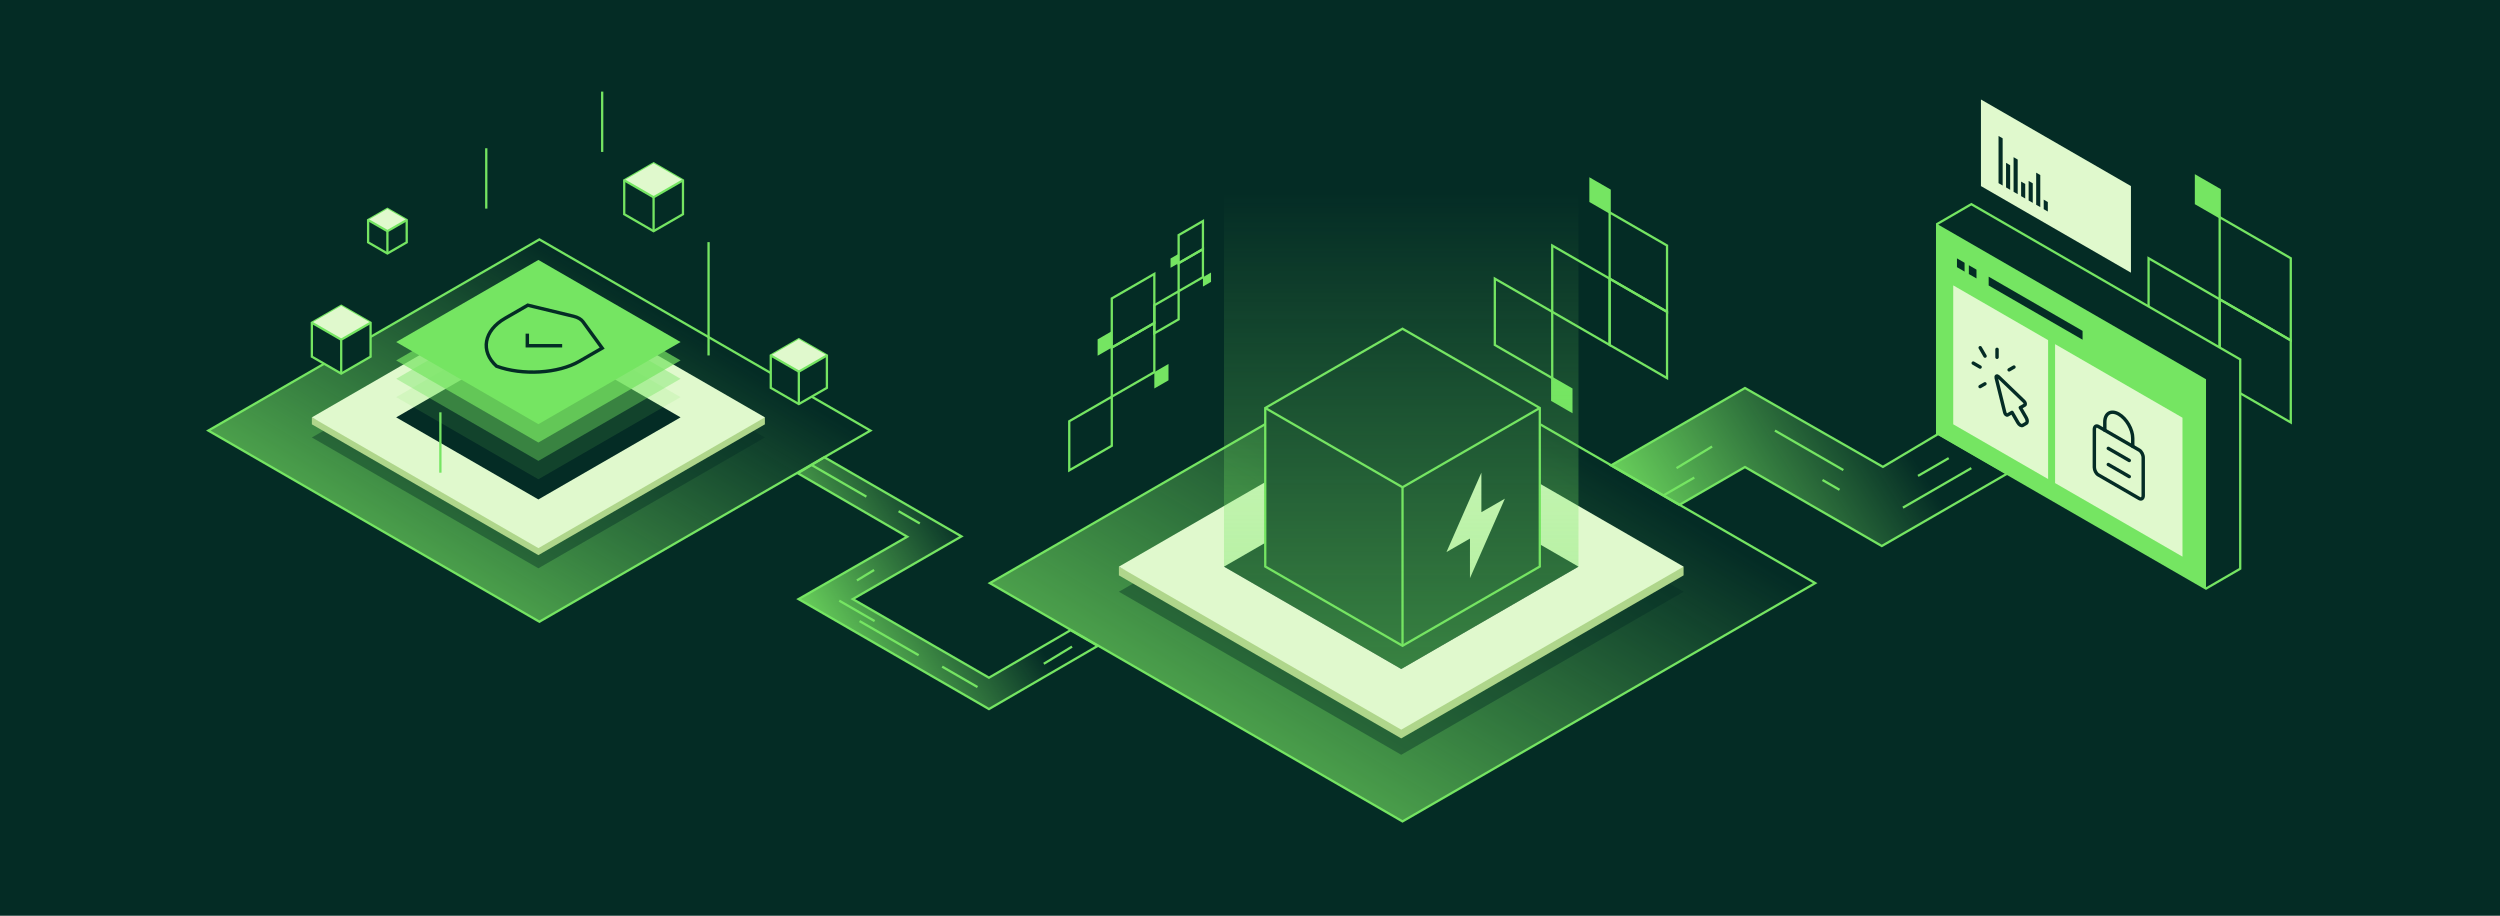 <?xml version="1.0"?>
<svg xmlns="http://www.w3.org/2000/svg" width="1092" height="400" viewBox="0 0 1092 400" fill="none">
<rect width="1092" height="400" fill="#042C25"/>
<g clip-path="url(#clip0_4622_576)">
<path d="M703.091 92.77L694.73 87.94V78.29L703.091 83.12V92.77Z" fill="#75E562" stroke="#75E562" stroke-miterlimit="10"/>
<path d="M686.371 179.64L678.011 174.81V165.16L686.371 169.98V179.64Z" fill="#75E562" stroke="#75E562" stroke-miterlimit="10"/>
<path d="M728.161 165.16L703.091 150.68V121.72L728.161 136.2V165.16Z" stroke="#75E562" stroke-miterlimit="10"/>
<path d="M728.161 136.201L703.091 121.721V92.77L728.161 107.251V136.201Z" stroke="#75E562" stroke-miterlimit="10"/>
<path d="M703.091 150.68L678.011 136.2V107.25L703.091 121.72V150.68Z" stroke="#75E562" stroke-miterlimit="10"/>
<path d="M678.01 165.16L652.94 150.68V121.72L678.01 136.2V165.16Z" stroke="#75E562" stroke-miterlimit="10"/>
<path d="M612.62 150.63L792.87 254.71L612.62 358.79L432.36 254.71L612.62 150.63Z" fill="url(#paint0_linear_4622_576)"/>
<path d="M612.62 150.63L792.87 254.71L612.62 358.79L432.36 254.71L612.62 150.63Z" stroke="#75E562" stroke-miterlimit="10"/>
<path opacity="0.4" d="M612.06 187.37L735.39 258.48L612.06 329.69L488.73 258.47L612.06 187.37Z" fill="#042C25"/>
<path d="M728.79 247.51L650.01 202.02L533.26 269.43L488.73 247.51V251.32L612.06 322.53L735.39 251.32V247.51H728.79Z" fill="#AFD68B"/>
<path d="M612.06 176.3L735.39 247.51L612.06 318.72L488.73 247.51L612.06 176.3Z" fill="#E0F9CD"/>
<path d="M612.061 202.8L689.481 247.51L612.061 292.21L534.641 247.51L612.061 202.8Z" fill="#042C25"/>
<path d="M612.62 282.08L552.66 247.46V178.21L612.62 143.59L672.58 178.21V247.46L612.62 282.08Z" fill="#042C25"/>
<path d="M612.62 282.08L552.66 247.46V178.21L612.62 143.59L672.58 178.21V247.46L612.62 282.08Z" stroke="#75E562" stroke-miterlimit="10"/>
<path d="M672.58 178.21L612.62 212.84L552.66 178.21" stroke="#75E562" stroke-miterlimit="10"/>
<path d="M612.62 212.84V282.08" stroke="#75E562" stroke-miterlimit="10"/>
<path d="M647.07 206.45V223.72L657.33 217.82L642.08 252.52V235.24L631.82 241.14L647.07 206.45Z" fill="#E0F9CD"/>
<path opacity="0.5" d="M534.64 247.51L612.06 292.21L689.48 247.51V66.37H534.64V247.51Z" fill="url(#paint1_linear_4622_576)"/>
<path d="M733.57 220.53L762.2 204L821.96 238.5L876.78 206.85L846.72 189.49L822.46 203.93L762.2 169.49L703.69 203.28L733.57 220.53Z" fill="url(#paint2_linear_4622_576)" stroke="#75E562" stroke-miterlimit="10"/>
<path d="M732.3 204.48L747.84 195.04" stroke="#75E562" stroke-miterlimit="10"/>
<path d="M861.07 204.48L831.2 221.74" stroke="#75E562" stroke-miterlimit="10"/>
<path d="M851.2 200.12L837.78 207.87" stroke="#75E562" stroke-miterlimit="10"/>
<path d="M740.07 208.6L726.66 216.34" stroke="#75E562" stroke-miterlimit="10"/>
<path d="M775.29 188.08L805.17 205.33" stroke="#75E562" stroke-miterlimit="10"/>
<path d="M796.06 209.66L803.5 213.95" stroke="#75E562" stroke-miterlimit="10"/>
<path d="M360.07 199.71L419.96 234.29L372.51 261.68L431.98 296.02L467.62 275.27L479.48 282.12L431.98 309.72L348.79 261.68L396.27 234.44L348.48 206.71L360.07 199.71Z" fill="url(#paint3_linear_4622_576)" stroke="#75E562" stroke-miterlimit="10"/>
<path d="M455.93 289.94L468.27 282.44" stroke="#75E562" stroke-miterlimit="10"/>
<path d="M374.3 253.54L381.81 248.97" stroke="#75E562" stroke-miterlimit="10"/>
<path d="M411.53 291.19L426.97 300.11" stroke="#75E562" stroke-miterlimit="10"/>
<path d="M366.57 262.37L382.02 271.29" stroke="#75E562" stroke-miterlimit="10"/>
<path d="M375.45 271.29L401.26 286.19" stroke="#75E562" stroke-miterlimit="10"/>
<path d="M354.71 203.24L378.44 216.94" stroke="#75E562" stroke-miterlimit="10"/>
<path d="M392.5 223.29L401.78 228.65" stroke="#75E562" stroke-miterlimit="10"/>
<path d="M235.6 104.58L380.21 188.08L235.6 271.57L91 188.08L235.6 104.58Z" fill="url(#paint4_linear_4622_576)"/>
<path d="M235.6 104.58L380.21 188.08L235.6 271.57L91 188.08L235.6 104.58Z" stroke="#75E562" stroke-miterlimit="10"/>
<path opacity="0.4" d="M235.16 134.05L334.1 191.1L235.16 248.23L136.22 191.09L235.16 134.05Z" fill="#042C25"/>
<path d="M328.8 182.3L265.6 145.8L171.94 199.88L136.22 182.3V185.35L235.16 242.48L334.1 185.35V182.3H328.8Z" fill="#AFD68B"/>
<path d="M235.16 125.17L334.1 182.3L235.16 239.42L136.22 182.3L235.16 125.17Z" fill="#E0F9CD"/>
<path d="M235.16 146.43L297.27 182.3L235.16 218.16L173.05 182.3L235.16 146.43Z" fill="#042C25"/>
<path opacity="0.13" d="M235.16 137.61L297.27 173.47L235.16 209.33L173.05 173.47L235.16 137.61Z" fill="#75E562"/>
<path opacity="0.4" d="M235.16 129.59L297.27 165.45L235.16 201.31L173.05 165.45L235.16 129.59Z" fill="#75E562"/>
<path opacity="0.7" d="M235.16 121.56L297.27 157.43L235.16 193.29L173.05 157.43L235.16 121.56Z" fill="#75E562"/>
<path d="M235.16 113.54L297.27 149.4L235.16 185.27L173.05 149.4L235.16 113.54Z" fill="#75E562"/>
<path d="M253.06 157.821C243.84 163.141 228.29 164.121 216.88 159.951C209.66 153.371 211.35 144.391 220.57 139.061L230.54 133.311L250.57 138.161C252.4 138.601 253.86 139.451 254.63 140.501L263.03 152.061L253.06 157.811V157.821Z" stroke="#042C25" stroke-width="1.5" stroke-miterlimit="10"/>
<path d="M245.56 151.02H230.33V145.74" stroke="#042C25" stroke-width="1.5"/>
<path d="M969.549 94.87L959.199 88.9V76.94L969.549 82.92V94.87Z" fill="#75E562" stroke="#75E562" stroke-miterlimit="10"/>
<path d="M948.849 202.46L938.499 196.48V184.53L948.849 190.5V202.46Z" fill="#75E562" stroke="#75E562" stroke-miterlimit="10"/>
<path d="M1000.61 184.53L969.55 166.6V130.73L1000.61 148.67V184.53Z" stroke="#75E562" stroke-miterlimit="10"/>
<path d="M1000.61 148.67L969.55 130.73V94.87L1000.61 112.8V148.67Z" stroke="#75E562" stroke-miterlimit="10"/>
<path d="M969.549 166.601L938.499 148.671V112.801L969.549 130.731V166.601Z" stroke="#75E562" stroke-miterlimit="10"/>
<path d="M938.499 184.53L907.439 166.6V130.73L938.499 148.67V184.53Z" stroke="#75E562" stroke-miterlimit="10"/>
<path d="M963.59 257.09L978.53 248.42V156.99L861.08 89.18L846.14 97.85L963.59 257.09Z" fill="#042C25"/>
<path d="M963.59 257.09L978.53 248.42V156.99L861.08 89.18L846.14 97.85V189.28L963.59 257.09Z" stroke="#75E562" stroke-miterlimit="10"/>
<path d="M963.59 257.09L846.14 189.28V97.85L963.59 165.66V257.09Z" fill="#75E562"/>
<path d="M858.13 118.63L854.8 116.7V112.85L858.13 114.78V118.63Z" fill="#042C25"/>
<path d="M863.329 121.63L859.989 119.7V115.85L863.329 117.78V121.63Z" fill="#042C25"/>
<path d="M909.669 148.39L868.649 124.7V120.85L909.669 144.53V148.39Z" fill="#042C25"/>
<path d="M894.61 209.25L853.17 185.33V124.65L894.61 148.57V209.25Z" fill="#E0F9CD"/>
<path d="M953.309 243.14L897.659 211.01V150.33L953.309 182.46V243.14Z" fill="#E0F9CD"/>
<path d="M882.469 178.03L885.059 182.51C885.629 183.5 885.629 184.57 885.059 184.9L883.509 185.8C882.939 186.13 882.009 185.6 881.439 184.61L878.849 180.13L876.899 181.26C876.519 181.48 875.859 180.93 875.689 180.23L871.929 165.03C871.739 164.26 872.279 163.95 872.859 164.5L884.139 175.36C884.659 175.86 884.809 176.7 884.429 176.92L882.479 178.05" stroke="#042C25" stroke-width="1.5" stroke-linecap="round" stroke-linejoin="round"/>
<path d="M864.899 160.33L861.909 158.6" stroke="#042C25" stroke-width="1.5" stroke-linecap="round" stroke-linejoin="round"/>
<path d="M867.069 155.54L864.949 151.88" stroke="#042C25" stroke-width="1.5" stroke-linecap="round" stroke-linejoin="round"/>
<path d="M867.019 167.649L864.899 168.869" stroke="#042C25" stroke-width="1.5" stroke-linecap="round" stroke-linejoin="round"/>
<path d="M872.299 156.06V152.6" stroke="#042C25" stroke-width="1.5" stroke-linecap="round" stroke-linejoin="round"/>
<path d="M877.579 161.55L879.689 160.33" stroke="#042C25" stroke-width="1.5" stroke-linecap="round" stroke-linejoin="round"/>
<path d="M934.43 217.751L916.54 207.421C915.58 206.871 914.81 205.391 914.81 204.111V187.591C914.81 186.311 915.59 185.731 916.54 186.281L934.43 196.611C935.39 197.161 936.16 198.641 936.16 199.921V216.441C936.16 217.721 935.38 218.301 934.43 217.751Z" stroke="#042C25" stroke-width="1.5" stroke-linecap="round" stroke-linejoin="round"/>
<path d="M919.38 187.93V184.41C919.38 180.52 922.11 178.94 925.48 180.89C928.85 182.84 931.58 187.57 931.58 191.46V194.98" stroke="#042C25" stroke-width="1.5" stroke-linecap="round" stroke-linejoin="round"/>
<path d="M930.059 201.14L920.909 195.86" stroke="#042C25" stroke-width="1.5" stroke-linecap="round" stroke-linejoin="round"/>
<path d="M930.059 208.18L920.909 202.9" stroke="#042C25" stroke-width="1.5" stroke-linecap="round" stroke-linejoin="round"/>
<path d="M865.279 81.28V43.46L930.799 81.28V119.11L865.279 81.28Z" fill="#E0F9CD"/>
<path d="M872.96 59.39V80L874.76 81.04V60.43L872.96 59.39Z" fill="#042C25"/>
<path d="M876.239 71.13V81.87L878.039 82.91V72.17L876.239 71.13Z" fill="#042C25"/>
<path d="M879.529 68.65V83.77L881.329 84.81V69.69L879.529 68.65Z" fill="#042C25"/>
<path d="M882.819 79.32V85.67L884.619 86.71V80.36L882.819 79.32Z" fill="#042C25"/>
<path d="M886.109 79.03V87.57L887.909 88.61V80.07L886.109 79.03Z" fill="#042C25"/>
<path d="M889.399 75.42V89.44L891.199 90.48V76.46L889.399 75.42Z" fill="#042C25"/>
<path d="M892.689 87.2V91.36L894.489 92.4V88.24L892.689 87.2Z" fill="#042C25"/>
<path d="M485.63 173.27L504.21 162.54V141.09L485.63 151.82V173.27Z" stroke="#75E562" stroke-miterlimit="10"/>
<path d="M485.63 151.82L504.21 141.09V119.63L485.63 130.36V151.82Z" stroke="#75E562" stroke-miterlimit="10"/>
<path d="M467.05 205.45L485.63 194.72V173.27L467.05 184V205.45Z" stroke="#75E562" stroke-miterlimit="10"/>
<path d="M485.629 151.82V144.66L479.439 148.24V155.39L485.629 151.82Z" fill="#75E562"/>
<path d="M510.4 166.12V158.97L504.21 162.54V169.69L510.4 166.12Z" fill="#75E562"/>
<path d="M514.83 127.209L525.44 121.079V108.819L514.83 114.949V127.209Z" stroke="#75E562" stroke-miterlimit="10"/>
<path d="M514.83 114.95L525.44 108.82V96.56L514.83 102.69V114.95Z" stroke="#75E562" stroke-miterlimit="10"/>
<path d="M504.21 145.6L514.83 139.47V127.21L504.21 133.34V145.6Z" stroke="#75E562" stroke-miterlimit="10"/>
<path d="M514.83 114.949V110.869L511.29 112.909V116.989L514.83 114.949Z" fill="#75E562"/>
<path d="M528.98 123.12V119.04L525.44 121.08V125.17L528.98 123.12Z" fill="#75E562"/>
<path d="M348.93 148.18L361.19 155.26V169.41L348.93 176.49L336.67 169.41V155.26L348.93 148.18Z" fill="#042C25" stroke="#75E562" stroke-miterlimit="10"/>
<path d="M348.93 148.18L361.19 155.26L348.93 162.33L336.67 155.26L348.93 148.18Z" fill="#E0F9CD"/>
<path d="M361.19 155.26L348.93 162.33V176.49" stroke="#75E562" stroke-miterlimit="10"/>
<path d="M336.67 155.26L348.93 162.33" stroke="#75E562" stroke-miterlimit="10"/>
<path d="M169.22 91.25L177.65 96.11V105.85L169.22 110.72L160.79 105.85V96.11L169.22 91.25Z" fill="#042C25" stroke="#75E562" stroke-miterlimit="10"/>
<path d="M169.22 91.25L177.65 96.11L169.22 100.98L160.79 96.11L169.22 91.25Z" fill="#E0F9CD"/>
<path d="M177.65 96.11L169.22 100.98V110.72" stroke="#75E562" stroke-miterlimit="10"/>
<path d="M160.79 96.11L169.22 100.98" stroke="#75E562" stroke-miterlimit="10"/>
<path d="M285.49 71.35L298.32 78.76V93.57L285.49 100.98L272.66 93.57V78.76L285.49 71.35Z" fill="#042C25" stroke="#75E562" stroke-miterlimit="10"/>
<path d="M285.49 71.35L298.32 78.76L285.49 86.17L272.66 78.76L285.49 71.35Z" fill="#E0F9CD"/>
<path d="M298.32 78.76L285.49 86.17V100.98" stroke="#75E562" stroke-miterlimit="10"/>
<path d="M272.66 78.76L285.49 86.17" stroke="#75E562" stroke-miterlimit="10"/>
<path d="M149.04 133.57L161.87 140.97V155.79L149.04 163.19L136.22 155.79V140.97L149.04 133.57Z" fill="#042C25" stroke="#75E562" stroke-miterlimit="10"/>
<path d="M149.04 133.57L161.87 140.97L149.04 148.38L136.22 140.97L149.04 133.57Z" fill="#E0F9CD"/>
<path d="M161.87 140.971L149.04 148.381V163.191" stroke="#75E562" stroke-miterlimit="10"/>
<path d="M136.22 140.971L149.04 148.381" stroke="#75E562" stroke-miterlimit="10"/>
<path d="M309.5 105.76V155.26" stroke="#75E562" stroke-miterlimit="10"/>
<path d="M212.4 64.75V91.12" stroke="#75E562" stroke-miterlimit="10"/>
<path d="M263.03 40V66.37" stroke="#75E562" stroke-miterlimit="10"/>
<path d="M192.36 180.1V206.47" stroke="#75E562" stroke-miterlimit="10"/>
</g>
<defs>
<linearGradient id="paint0_linear_4622_576" x1="508.92" y1="427.1" x2="658.05" y2="179.18" gradientUnits="userSpaceOnUse">
<stop stop-color="#75E562"/>
<stop offset="1" stop-color="#75E562" stop-opacity="0"/>
</linearGradient>
<linearGradient id="paint1_linear_4622_576" x1="612.06" y1="307.29" x2="612.06" y2="84.15" gradientUnits="userSpaceOnUse">
<stop stop-color="#75E562"/>
<stop offset="1" stop-color="#75E562" stop-opacity="0"/>
</linearGradient>
<linearGradient id="paint2_linear_4622_576" x1="714.68" y1="251.38" x2="825.66" y2="183.34" gradientUnits="userSpaceOnUse">
<stop stop-color="#75E562"/>
<stop offset="1" stop-color="#75E562" stop-opacity="0"/>
</linearGradient>
<linearGradient id="paint3_linear_4622_576" x1="349.61" y1="283.88" x2="426.33" y2="236.84" gradientUnits="userSpaceOnUse">
<stop stop-color="#75E562"/>
<stop offset="1" stop-color="#75E562" stop-opacity="0"/>
</linearGradient>
<linearGradient id="paint4_linear_4622_576" x1="152.42" y1="326.36" x2="272.05" y2="127.48" gradientUnits="userSpaceOnUse">
<stop stop-color="#75E562"/>
<stop offset="1" stop-color="#75E562" stop-opacity="0"/>
</linearGradient>
<clipPath id="clip0_4622_576">
<rect width="911.11" height="319.37" fill="white" transform="translate(90 40)"/>
</clipPath>
</defs>
</svg>
